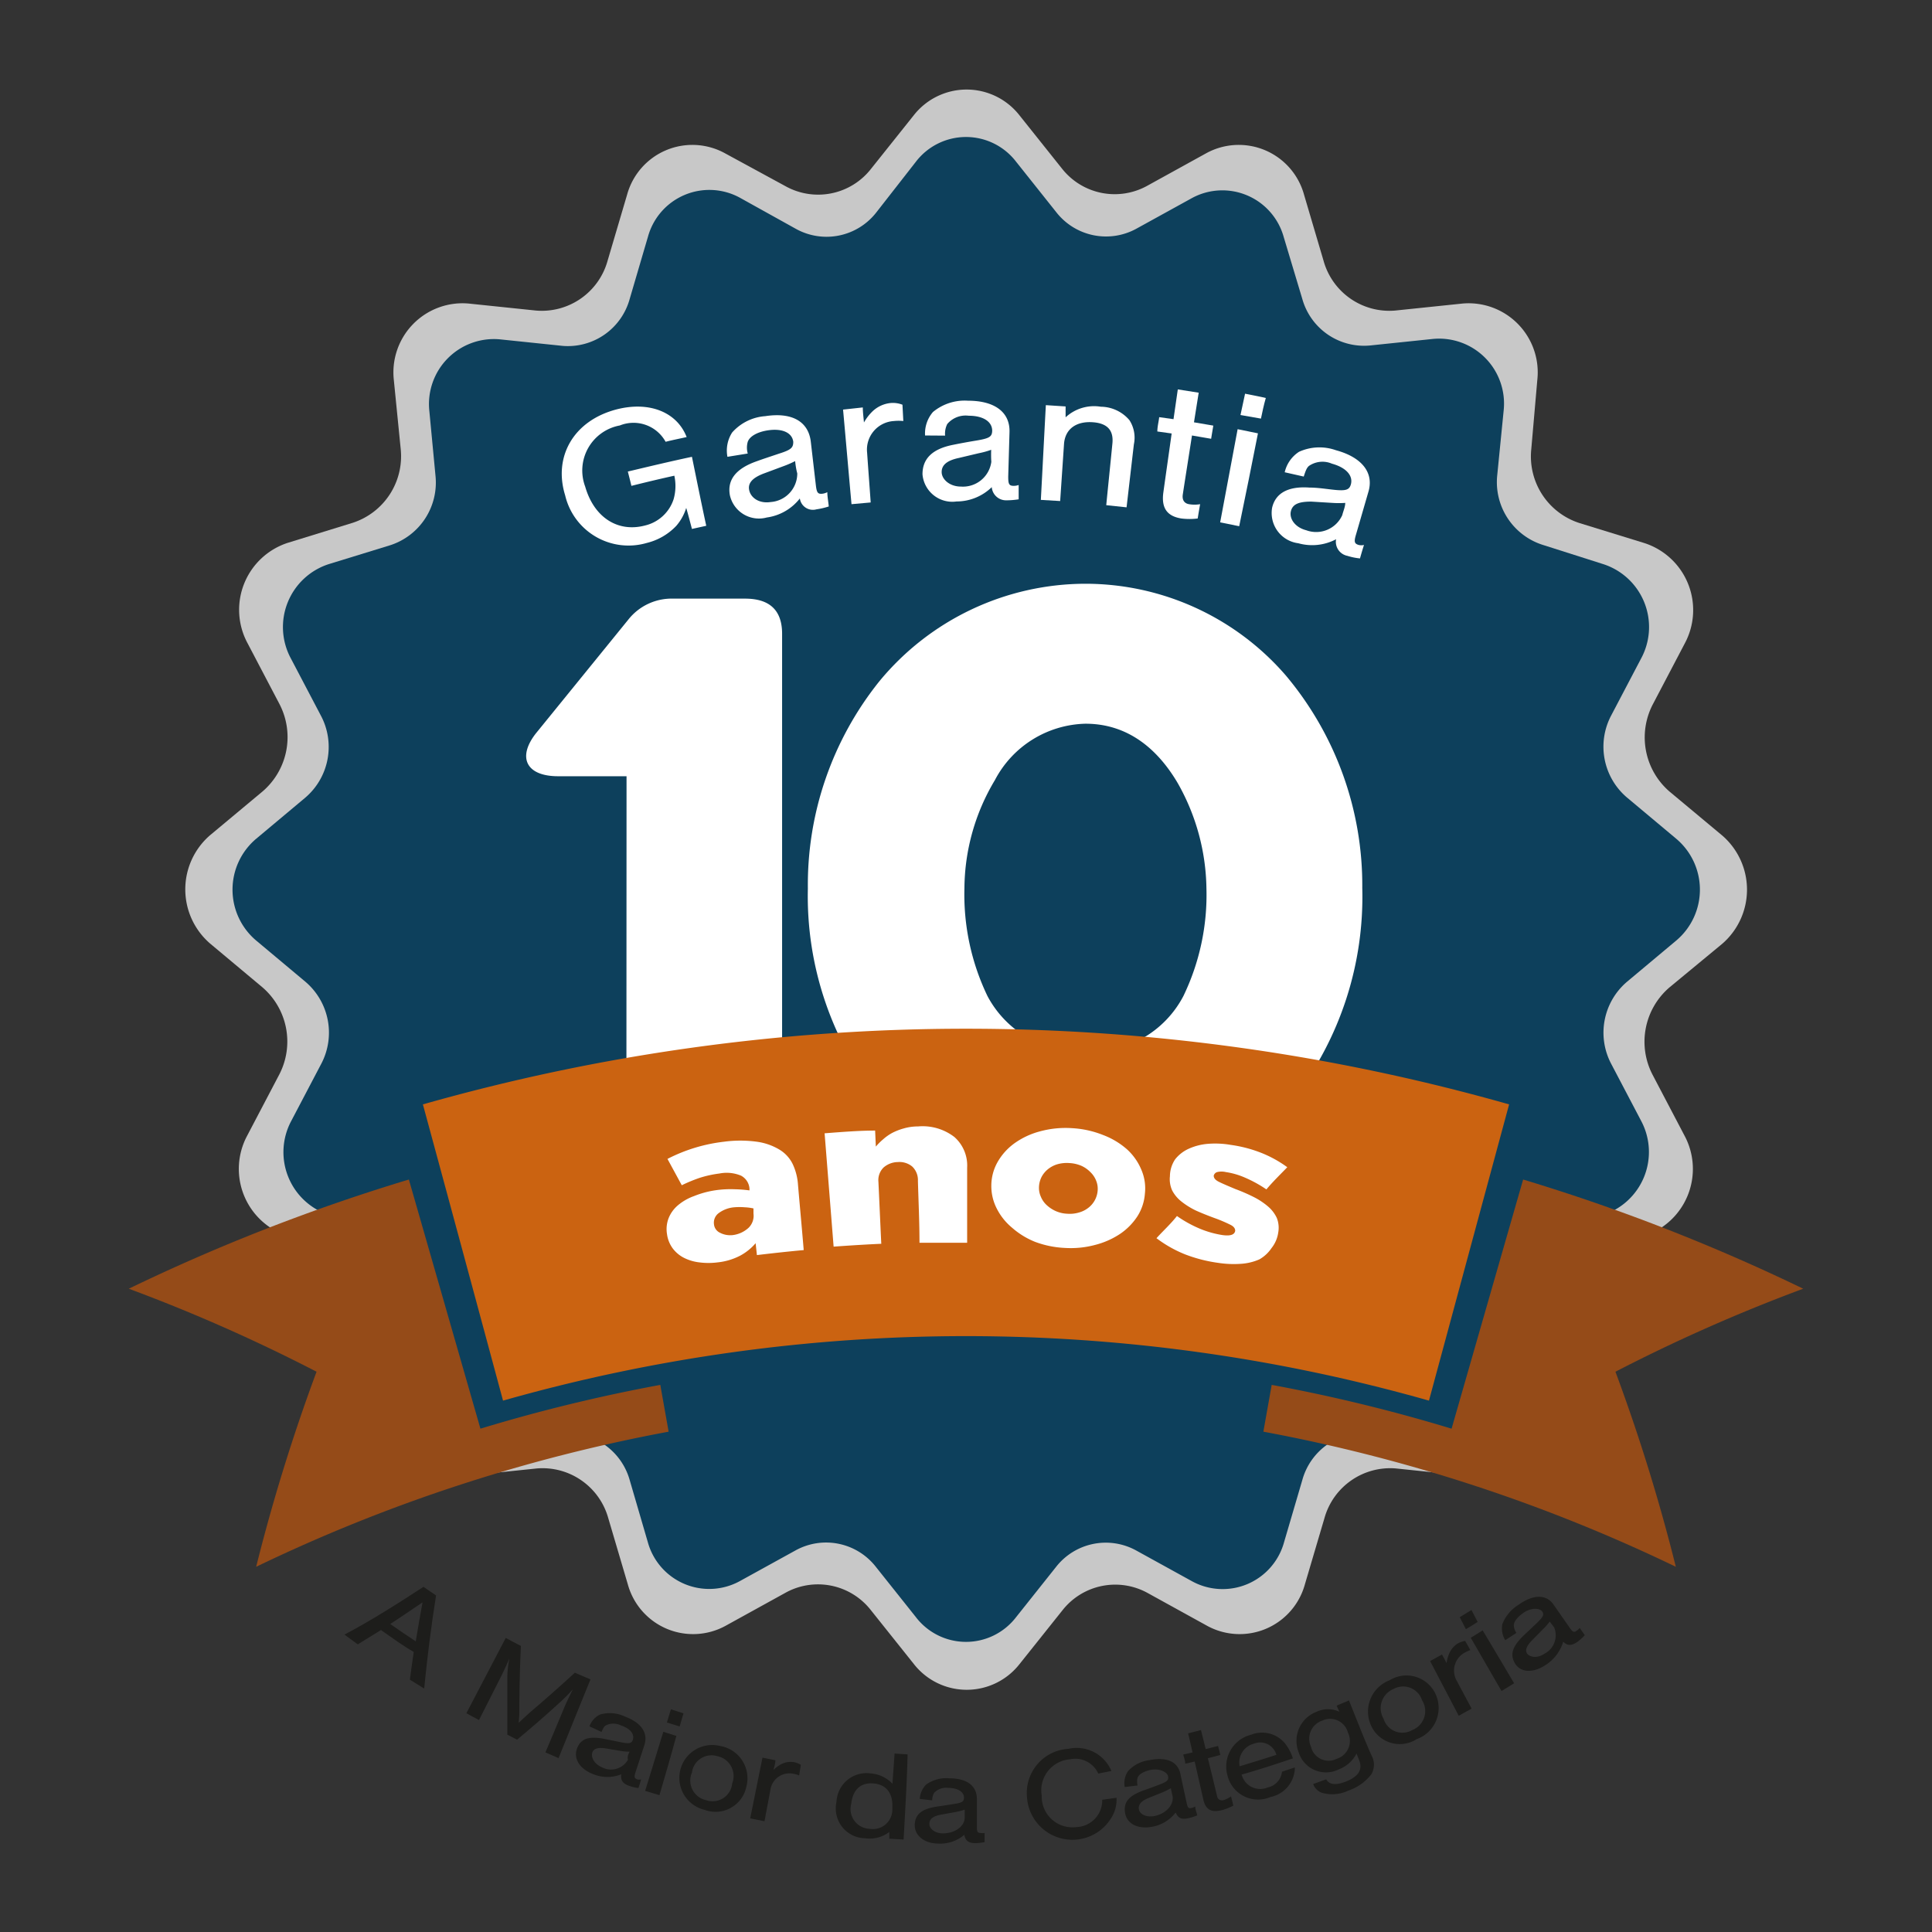 <svg xmlns="http://www.w3.org/2000/svg" id="Layer_1" data-name="Layer 1" viewBox="0 0 135 135"><rect x="0" y="0" width="135" height="135" fill="#333333" stroke="none"/><defs><style>.cls-1{fill:#c8c8c8;}.cls-2{fill:#1d1d1b;}.cls-3{fill:#0d405c;}.cls-4{fill:#fff;}.cls-5{fill:#954b18;}.cls-6{fill:#cb6311;}</style></defs><path class="cls-1" d="M71.19,8l3,3.76A4.69,4.69,0,0,0,80.13,13l4.17-2.3a4.73,4.73,0,0,1,6.82,2.9l1.37,4.64a4.77,4.77,0,0,0,5,3.46l4.71-.49a4.83,4.83,0,0,1,5.22,5.35L107,31.38a4.89,4.89,0,0,0,3.37,5.17l4.54,1.4a4.92,4.92,0,0,1,2.82,7l-2.24,4.27a5,5,0,0,0,1.18,6.1l3.67,3.06a5,5,0,0,1,0,7.57L116.65,69a5,5,0,0,0-1.18,6.09l2.24,4.27a4.92,4.92,0,0,1-2.82,7l-4.54,1.4A4.89,4.89,0,0,0,107,92.93l.48,4.82a4.82,4.82,0,0,1-5.22,5.35l-4.71-.49a4.77,4.77,0,0,0-5,3.46l-1.37,4.64a4.73,4.73,0,0,1-6.82,2.9l-4.17-2.3a4.69,4.69,0,0,0-5.95,1.21l-3,3.76a4.69,4.69,0,0,1-7.38,0l-3-3.76a4.69,4.69,0,0,0-6-1.21l-4.17,2.3a4.73,4.73,0,0,1-6.82-2.9l-1.37-4.64a4.77,4.77,0,0,0-5-3.46l-4.71.49a4.82,4.82,0,0,1-5.22-5.35L28,92.93a4.89,4.89,0,0,0-3.37-5.17l-4.54-1.4a4.92,4.92,0,0,1-2.82-7l2.24-4.27A5,5,0,0,0,18.35,69l-3.67-3.07a5,5,0,0,1,0-7.57l3.67-3.06a5,5,0,0,0,1.18-6.1l-2.24-4.27a4.92,4.92,0,0,1,2.82-7l4.54-1.4A4.89,4.89,0,0,0,28,31.38l-.48-4.82a4.83,4.83,0,0,1,5.22-5.35l4.71.49a4.77,4.77,0,0,0,5-3.46l1.37-4.64a4.73,4.73,0,0,1,6.82-2.9L54.87,13a4.69,4.69,0,0,0,6-1.21l3-3.76A4.69,4.69,0,0,1,71.19,8Z"></path><path class="cls-2" d="M26.62,113.9l-1.62,1-.93-.68c1.89-1,3.73-2.17,5.52-3.34.29.21.59.4.88.6q-.51,3.23-.83,6.51l-1-.62c.08-.65.18-1.29.27-1.94C28.15,115,27.38,114.43,26.62,113.9Zm2.9-1.93c-.74.51-1.49,1-2.25,1.51.59.41,1.18.82,1.78,1.21C29.2,113.78,29.36,112.87,29.52,112Z"></path><path class="cls-2" d="M35.45,121.21c0-1.33,0-2.66,0-4,0-.5.07-.92.14-1.32-.17.41-.38.85-.54,1.18l-1.58,3.12c-.29-.16-.59-.31-.88-.48l2.75-5.26c.35.19.7.38,1.06.56-.07,1.4-.1,2.81-.11,4.22,0,.57,0,.64-.05,1.15l.82-.75c1.06-.9,2.1-1.82,3.11-2.75l1.09.47q-1.12,2.75-2.23,5.5l-.92-.4c.46-1.08.91-2.15,1.36-3.23.16-.37.35-.76.56-1.18a11.43,11.43,0,0,1-1,1c-.94.86-1.91,1.7-2.9,2.52Z"></path><path class="cls-2" d="M41.19,120.63a1.45,1.45,0,0,1,.75-.83,2.43,2.43,0,0,1,1.69.13c1.16.43,1.67,1.13,1.4,2l-.63,1.93c-.1.32-.07.4.14.48a.65.65,0,0,0,.26,0c-.06.2-.12.4-.19.6a3,3,0,0,1-.64-.15c-.46-.16-.61-.39-.56-.81a2.58,2.58,0,0,1-1.93,0c-1-.37-1.43-1.12-1.15-1.83s.89-.84,1.92-.64l1.13.23c.61.12.75.08.84-.17.13-.4-.19-.79-.82-1a1.19,1.19,0,0,0-1.08,0c-.11.08-.16.16-.29.45ZM44,122.4a3.74,3.74,0,0,1-.62-.05l-1-.17c-.6-.1-.92,0-1,.31s.13.76.68,1a1.36,1.36,0,0,0,1.82-.53C43.83,122.75,43.89,122.58,44,122.4Z"></path><path class="cls-2" d="M47.49,120.64l-.89-.28c.09-.31.19-.61.28-.92l.88.28Zm-1.41,4.8-1-.3c.42-1.38.85-2.75,1.27-4.13l.91.29C46.89,122.68,46.48,124.06,46.08,125.44Z"></path><path class="cls-2" d="M52.15,124.86a2.2,2.2,0,0,1-2.93,1.6A2.28,2.28,0,1,1,50.31,122,2.29,2.29,0,0,1,52.15,124.86Zm-3.8-1a1.4,1.4,0,0,0,1,1.93,1.37,1.37,0,0,0,1.81-1.16,1.42,1.42,0,0,0-1.05-1.92A1.38,1.38,0,0,0,48.35,123.86Z"></path><path class="cls-2" d="M54.18,123c0,.23-.08.45-.13.67a2.46,2.46,0,0,1,.49-.37,1.45,1.45,0,0,1,.93-.17,1.39,1.39,0,0,1,.49.19l-.12.74a1.71,1.71,0,0,0-.42-.12,1.34,1.34,0,0,0-1.58,1.09l-.42,2.23-1-.2c.29-1.41.57-2.83.86-4.24Z"></path><path class="cls-2" d="M63.14,128.54l-1-.06,0-.47a2.25,2.25,0,0,1-1.69.44,2.08,2.08,0,0,1-2-2.53,2.1,2.1,0,0,1,2.4-2,2.32,2.32,0,0,1,1.51.72l.15-2.11.91.06C63.37,124.57,63.25,126.55,63.14,128.54Zm-3.66-2.49a1.38,1.38,0,0,0,1.29,1.74,1.36,1.36,0,0,0,1.58-1.44c.07-1-.39-1.65-1.3-1.73S59.59,125.05,59.48,126.05Z"></path><path class="cls-2" d="M64.27,125.7a1.57,1.57,0,0,1,.44-1,2.43,2.43,0,0,1,1.62-.44c1.22,0,1.91.51,1.93,1.41,0,.67,0,1.35,0,2,0,.34.06.41.28.41a.69.69,0,0,0,.26,0c0,.21,0,.42,0,.64a3.79,3.79,0,0,1-.65.07c-.47,0-.69-.17-.77-.58a2.57,2.57,0,0,1-1.81.61c-1,0-1.69-.58-1.65-1.34s.56-1.1,1.59-1.25l1.12-.17c.6-.09.72-.17.73-.44,0-.42-.43-.68-1.09-.69a1.16,1.16,0,0,0-1,.35,1,1,0,0,0-.13.52Zm3.14.75a4.62,4.62,0,0,1-.6.16l-1,.18c-.59.1-.86.3-.87.64s.36.67.94.68c.84,0,1.53-.49,1.53-1.11Z"></path><path class="cls-2" d="M76.74,123.93a1.75,1.75,0,0,0-1.95-1,2.18,2.18,0,0,0-2,2.54,2.15,2.15,0,0,0,2.42,2.2,1.87,1.87,0,0,0,1.81-1.91l1-.14a2.44,2.44,0,0,1-.4,1.46,3.18,3.18,0,0,1-5.86-1.52,3.09,3.09,0,0,1,2.9-3.36,2.63,2.63,0,0,1,3,1.55Z"></path><path class="cls-2" d="M78.59,124.87a1.51,1.51,0,0,1,.23-1.11,2.43,2.43,0,0,1,1.5-.77c1.2-.24,2,.1,2.17,1,.14.66.28,1.32.43,2,.07.33.13.39.35.34a.81.81,0,0,0,.25-.1c0,.2.09.41.14.62a3.77,3.77,0,0,1-.63.2c-.47.1-.71,0-.88-.4a2.65,2.65,0,0,1-1.66,1c-1,.18-1.77-.22-1.88-1s.33-1.19,1.31-1.55c.36-.12.72-.26,1.07-.39.58-.22.68-.32.63-.59s-.55-.57-1.2-.45c-.48.1-.83.29-.93.55a1.06,1.06,0,0,0,0,.54Zm3.23.08a5.81,5.81,0,0,1-.56.28l-.94.38c-.57.22-.79.47-.74.81s.49.58,1.07.48c.83-.16,1.4-.8,1.28-1.41C81.89,125.31,81.85,125.13,81.82,125Z"></path><path class="cls-2" d="M85.27,122.63l-.87.23c.22.88.43,1.75.64,2.63a.35.35,0,0,0,.47.29,1.73,1.73,0,0,0,.51-.26l.16.65a3.92,3.92,0,0,1-.78.31c-.73.19-1.16,0-1.32-.75l-.6-2.64-.66.15c0-.21-.09-.42-.14-.64l.65-.15c-.1-.44-.2-.89-.31-1.33l.9-.23.33,1.33.86-.22C85.17,122.21,85.22,122.42,85.27,122.63Z"></path><path class="cls-2" d="M86.76,124a1.34,1.34,0,0,0,1.82.9,1.26,1.26,0,0,0,1-1.1l.9-.3a2.13,2.13,0,0,1-1.71,2.07,2.2,2.2,0,0,1-3-1.51,2.29,2.29,0,0,1,1.67-2.85,2.07,2.07,0,0,1,2.34.6,3.15,3.15,0,0,1,.56,1.06C89.15,123.27,88,123.65,86.76,124Zm2.43-1.37a1.17,1.17,0,0,0-1.57-.79,1.36,1.36,0,0,0-1,1.58C87.48,123.16,88.33,122.9,89.19,122.62Z"></path><path class="cls-2" d="M94.26,118.82c.52,1.28,1,2.55,1.57,3.83a1.33,1.33,0,0,1,0,1.32,3.37,3.37,0,0,1-1.59,1.14,2.64,2.64,0,0,1-1.85.17,1,1,0,0,1-.63-.62l.91-.33c.2.37.65.44,1.37.16.9-.36,1.19-.84.93-1.5l-.18-.46a2.32,2.32,0,0,1-1.25,1.11,2,2,0,0,1-2.8-1.21A2.17,2.17,0,0,1,92,119.61a1.88,1.88,0,0,1,1.59,0c-.06-.14-.13-.28-.19-.43Zm-2.65,3.24a1.26,1.26,0,0,0,1.79.84,1.31,1.31,0,0,0,.79-1.83,1.29,1.29,0,0,0-1.8-.84A1.33,1.33,0,0,0,91.61,122.06Z"></path><path class="cls-2" d="M100.3,118.35A2.31,2.31,0,0,1,99,121.52a2.2,2.2,0,0,1-3.22-1,2.34,2.34,0,0,1,1.32-3.11A2.24,2.24,0,0,1,100.3,118.35Zm-3.62,1.75a1.37,1.37,0,0,0,2,.79,1.42,1.42,0,0,0,.69-2.08,1.39,1.39,0,0,0-2-.79A1.45,1.45,0,0,0,96.68,120.1Z"></path><path class="cls-2" d="M100.76,115.61c.11.2.22.4.32.6a2.56,2.56,0,0,1,.16-.61,1.55,1.55,0,0,1,.62-.76,1.69,1.69,0,0,1,.52-.18l.36.64a3.3,3.3,0,0,0-.41.19,1.43,1.43,0,0,0-.57,1.9l1.07,2-.9.5-2-3.82Z"></path><path class="cls-2" d="M103.25,113.33c-.27.18-.54.35-.82.51L102,113l.82-.5Zm2.55,4.29-.88.54-2.15-3.72c.28-.17.56-.34.83-.52C104.34,115.15,105.07,116.39,105.8,117.62Z"></path><path class="cls-2" d="M105.18,114.61a1.57,1.57,0,0,1-.2-1.13,2.77,2.77,0,0,1,1.14-1.35c1-.72,1.93-.75,2.44,0l1.15,1.65c.2.28.28.3.47.16a.7.7,0,0,0,.2-.19l.36.51a3.53,3.53,0,0,1-.51.46c-.41.29-.69.29-1,0a2.93,2.93,0,0,1-1.21,1.61c-.89.6-1.77.55-2.16-.1s-.14-1.24.66-2l.87-.82c.46-.45.52-.59.37-.81s-.74-.3-1.31.1c-.42.29-.68.62-.67.89a1,1,0,0,0,.18.51Zm3.11-1.3a5.36,5.36,0,0,1-.43.49l-.75.76c-.45.44-.57.77-.39,1s.69.34,1.19,0a1.45,1.45,0,0,0,.69-1.84Z"></path><path class="cls-3" d="M71,11.3l2.81,3.53A4.41,4.41,0,0,0,79.37,16l3.92-2.16a4.45,4.45,0,0,1,6.41,2.72L91,20.89a4.48,4.48,0,0,0,4.74,3.25l4.42-.46a4.54,4.54,0,0,1,4.91,5l-.45,4.53a4.6,4.6,0,0,0,3.17,4.86L112,39.41A4.62,4.62,0,0,1,114.68,46l-2.1,4a4.66,4.66,0,0,0,1.11,5.73l3.44,2.88a4.65,4.65,0,0,1,0,7.11l-3.44,2.88a4.67,4.67,0,0,0-1.11,5.73l2.1,4A4.62,4.62,0,0,1,112,84.9l-4.26,1.31a4.6,4.6,0,0,0-3.17,4.86l.45,4.53a4.54,4.54,0,0,1-4.91,5l-4.42-.46A4.48,4.48,0,0,0,91,103.42l-1.28,4.36a4.45,4.45,0,0,1-6.41,2.72l-3.92-2.16a4.41,4.41,0,0,0-5.59,1.14L71,113A4.41,4.41,0,0,1,64,113l-2.81-3.53a4.41,4.41,0,0,0-5.59-1.14l-3.92,2.16a4.45,4.45,0,0,1-6.41-2.72L44,103.42a4.48,4.48,0,0,0-4.74-3.25l-4.42.46a4.54,4.54,0,0,1-4.91-5l.45-4.53a4.6,4.6,0,0,0-3.17-4.86L23,84.9a4.62,4.62,0,0,1-2.65-6.57l2.1-4a4.67,4.67,0,0,0-1.11-5.73l-3.44-2.88a4.65,4.65,0,0,1,0-7.11l3.44-2.88A4.66,4.66,0,0,0,22.42,50l-2.1-4A4.62,4.62,0,0,1,23,39.41l4.26-1.31a4.6,4.6,0,0,0,3.17-4.86L30,28.71a4.54,4.54,0,0,1,4.91-5l4.42.46A4.48,4.48,0,0,0,44,20.89l1.28-4.36a4.45,4.45,0,0,1,6.41-2.72L55.63,16a4.41,4.41,0,0,0,5.59-1.14L64,11.3A4.41,4.41,0,0,1,71,11.3Z"></path><path class="cls-4" d="M43.78,54.24H39c-2.24,0-2.87-1.32-1.55-3L43.9,43.3a3.86,3.86,0,0,1,3.16-1.47h5c1.73,0,2.59.82,2.59,2.46V79.82c0,1.64-.86,2.46-2.59,2.46h-5.7c-1.73,0-2.59-.82-2.59-2.46Z"></path><path class="cls-4" d="M75.84,40.79a18.52,18.52,0,0,1,14,6.4,22.78,22.78,0,0,1,5.35,14.86,23.1,23.1,0,0,1-4.78,14.7c-3.22,3.94-8.11,6.51-14.62,6.51a18.18,18.18,0,0,1-14.21-6.18,22.92,22.92,0,0,1-5.13-15,22.72,22.72,0,0,1,5-14.48A18.69,18.69,0,0,1,75.84,40.79Zm0,32.68a7.23,7.23,0,0,0,6.85-3.87,16.26,16.26,0,0,0,1.61-7.55,15.29,15.29,0,0,0-2-7.32c-1.38-2.35-3.45-4.16-6.45-4.16a7.34,7.34,0,0,0-6.33,3.94,14.87,14.87,0,0,0-2.13,7.54A16.38,16.38,0,0,0,69,69.6,7.3,7.3,0,0,0,75.84,73.47Z"></path><path class="cls-4" d="M48.35,31.92c.33,1.61.65,3.21,1,4.82l-1,.22c-.13-.49-.26-1-.4-1.47a3.47,3.47,0,0,1-.7,1.26,4.22,4.22,0,0,1-2.06,1.19,4.55,4.55,0,0,1-5.7-3.33c-.84-2.71.6-5.22,3.58-6,2.32-.6,4.24.2,4.91,1.93-.49.11-1,.21-1.47.33a2.56,2.56,0,0,0-3.2-1.14A3.2,3.2,0,0,0,40.89,34c.62,2.16,2.28,3.22,4.18,2.72a2.77,2.77,0,0,0,2-1.84,3.39,3.39,0,0,0,.05-1.64c-1,.22-2,.46-3,.71-.08-.34-.17-.69-.25-1C45.42,32.58,46.89,32.23,48.35,31.92Z"></path><path class="cls-4" d="M50.83,31.92a2.33,2.33,0,0,1,.33-1.7,3.41,3.41,0,0,1,2.31-1.14c1.88-.29,3,.38,3.18,1.74l.36,3.1c.06.51.14.61.45.58a1,1,0,0,0,.35-.11c0,.32.07.65.1,1a5.26,5.26,0,0,1-.86.2.92.92,0,0,1-1.16-.76,3.55,3.55,0,0,1-2.31,1.33A2.08,2.08,0,0,1,51,34.6c-.19-1.06.41-1.85,1.85-2.36.52-.19,1.05-.36,1.58-.54.86-.27,1-.42,1-.83-.08-.64-.77-.95-1.77-.8-.73.11-1.27.41-1.41.8a1.49,1.49,0,0,0,0,.82Zm4.73.3a6.82,6.82,0,0,1-.83.36l-1.37.51c-.81.31-1.13.69-1,1.2s.7.91,1.49.79a2,2,0,0,0,1.86-2C55.63,32.78,55.59,32.5,55.56,32.22Z"></path><path class="cls-4" d="M60.29,28.47c0,.35.05.7.08,1.05a3.45,3.45,0,0,1,.57-.75,2.14,2.14,0,0,1,1.31-.61,1.84,1.84,0,0,1,.81.12l.06,1.14a3.17,3.17,0,0,0-.66,0,2,2,0,0,0-1.87,2.21c.08,1.16.17,2.32.25,3.48l-1.34.12c-.2-2.2-.39-4.41-.59-6.61Z"></path><path class="cls-4" d="M64.64,30.43a2.3,2.3,0,0,1,.55-1.64A3.47,3.47,0,0,1,67.64,28c1.89,0,2.94.82,2.9,2.19l-.09,3.11c0,.53.06.64.37.65a1.07,1.07,0,0,0,.36-.06c0,.33,0,.65,0,1a5.57,5.57,0,0,1-.88.07,1,1,0,0,1-1-.92,3.53,3.53,0,0,1-2.46,1,2.09,2.09,0,0,1-2.38-1.9c0-1.07.66-1.77,2.15-2.06.54-.11,1.09-.21,1.64-.3.88-.15,1.07-.26,1.08-.68,0-.64-.63-1.05-1.64-1.05a1.68,1.68,0,0,0-1.5.58,1.51,1.51,0,0,0-.15.81Zm4.62,1a5.89,5.89,0,0,1-.87.24L67,32c-.85.18-1.21.51-1.2,1s.55,1,1.35,1a2,2,0,0,0,2.12-1.73C69.25,32,69.25,31.7,69.26,31.41Z"></path><path class="cls-4" d="M74.46,28.4c0,.25,0,.5,0,.76a2.93,2.93,0,0,1,2.46-.74,2.65,2.65,0,0,1,2,.94,2.25,2.25,0,0,1,.31,1.69l-.51,4.4L77.3,35.3c.14-1.44.29-2.87.43-4.31.09-.9-.33-1.39-1.3-1.48-1.23-.11-2,.47-2.08,1.5l-.27,4-1.35-.08c.12-2.21.23-4.42.35-6.62Z"></path><path class="cls-4" d="M84.63,30.66l-1.34-.23c-.21,1.37-.43,2.74-.64,4.11-.06.38.09.63.43.69a2.27,2.27,0,0,0,.78,0c-.06.34-.12.68-.17,1a4.69,4.69,0,0,1-1.14,0c-1-.16-1.41-.73-1.26-1.82.19-1.37.39-2.75.58-4.12l-1-.14c0-.33.09-.66.13-1l1,.14.3-2.08,1.46.23-.33,2.07,1.35.23C84.74,30,84.68,30.33,84.63,30.66Z"></path><path class="cls-4" d="M88.11,29.25,86.68,29,87,27.51c.48.1,1,.19,1.45.3C88.31,28.29,88.21,28.77,88.11,29.25Zm-1.52,7.52-1.33-.27c.41-2.17.81-4.34,1.22-6.51l1.42.29Q87.26,33.54,86.59,36.77Z"></path><path class="cls-4" d="M89.77,33a2.32,2.32,0,0,1,1-1.43,3.45,3.45,0,0,1,2.58-.11c1.84.5,2.66,1.59,2.27,2.9l-.87,3c-.15.5-.11.63.19.72a.82.82,0,0,0,.37,0c-.1.31-.19.62-.28.94a4.27,4.27,0,0,1-.88-.18,1,1,0,0,1-.79-1.16,3.58,3.58,0,0,1-2.64.28,2.13,2.13,0,0,1-1.83-2.48c.23-1,1.09-1.52,2.61-1.41.56,0,1.11.09,1.67.15.9.1,1.11,0,1.22-.36.18-.62-.33-1.19-1.32-1.46a1.67,1.67,0,0,0-1.61.16c-.15.14-.21.28-.36.74ZM94,35.14a6.72,6.72,0,0,1-.9,0l-1.47-.09c-.87,0-1.31.17-1.43.68s.29,1.12,1.07,1.32A2,2,0,0,0,93.79,36C93.87,35.69,94,35.41,94,35.14Z"></path><path class="cls-5" d="M126,90.05a133.63,133.63,0,0,0-19.57-7.63q-2.5,8.7-5,17.41a115,115,0,0,0-12.57-3.06c-.19,1.09-.39,2.18-.58,3.27a114.5,114.5,0,0,1,28.82,9.44,128.53,128.53,0,0,0-4.22-13.63A118.18,118.18,0,0,1,126,90.05Z"></path><path class="cls-5" d="M9,90.05a133.63,133.63,0,0,1,19.57-7.63q2.5,8.7,5,17.41a115,115,0,0,1,12.57-3.06c.19,1.09.39,2.18.58,3.27a114.5,114.5,0,0,0-28.82,9.44,128.53,128.53,0,0,1,4.22-13.63A118.18,118.18,0,0,0,9,90.05Z"></path><path class="cls-6" d="M99.85,97.87a118.34,118.34,0,0,0-64.7,0q-2.79-10.35-5.6-20.7a138.83,138.83,0,0,1,75.9,0Q102.65,87.52,99.85,97.87Z"></path><path class="cls-4" d="M50.14,88.21a4.94,4.94,0,0,1-1.27,0,3.2,3.2,0,0,1-1.06-.31,2.28,2.28,0,0,1-.79-.65,2.14,2.14,0,0,1-.41-1v0a2.13,2.13,0,0,1,.11-1.13,2.3,2.3,0,0,1,.64-.89,3.61,3.61,0,0,1,1.13-.65A6.54,6.54,0,0,1,50,83.17a7.34,7.34,0,0,1,1.31-.07,9.23,9.23,0,0,1,1.06.08v-.13a1.11,1.11,0,0,0-.59-.9A2.61,2.61,0,0,0,50.27,82a7.62,7.62,0,0,0-1.4.31,10.67,10.67,0,0,0-1.23.51l-1-1.84a11.47,11.47,0,0,1,3.94-1.2,8.54,8.54,0,0,1,2.31,0,4.14,4.14,0,0,1,1.59.56,2.41,2.41,0,0,1,.91,1,4,4,0,0,1,.37,1.44c.13,1.52.27,3,.4,4.57-1.09.1-2.18.22-3.27.35l-.09-.83a3.73,3.73,0,0,1-1.08.87A4.4,4.4,0,0,1,50.14,88.21Zm1-1.9a2,2,0,0,0,1.16-.51,1.17,1.17,0,0,0,.35-1c0-.12,0-.24,0-.36a3.48,3.48,0,0,0-.61-.08,4.51,4.51,0,0,0-.73,0,2.11,2.11,0,0,0-1.12.43.83.83,0,0,0-.3.76v0a.73.73,0,0,0,.42.59A1.53,1.53,0,0,0,51.1,86.31Z"></path><path class="cls-4" d="M57.62,79.19C58.8,79.1,60,79,61.15,79l.05,1.12a4.09,4.09,0,0,1,.51-.51,3.33,3.33,0,0,1,.64-.45,4.17,4.17,0,0,1,.8-.31,3.58,3.58,0,0,1,1-.14,3.64,3.64,0,0,1,2.54.74,2.66,2.66,0,0,1,.89,2.15v5.24c-1.11,0-2.22,0-3.33,0,0-1.44-.07-2.89-.11-4.33a1.3,1.3,0,0,0-.4-1,1.4,1.4,0,0,0-1-.31,1.55,1.55,0,0,0-1,.38,1.24,1.24,0,0,0-.36,1c.07,1.45.13,2.89.2,4.33-1.11.05-2.22.12-3.33.2Z"></path><path class="cls-4" d="M74.41,87.2a6.8,6.8,0,0,1-2.07-.42,5.55,5.55,0,0,1-1.63-1,4.18,4.18,0,0,1-1.07-1.35,3.43,3.43,0,0,1-.37-1.61v0a3.37,3.37,0,0,1,.43-1.61,4.15,4.15,0,0,1,1.17-1.31,5.43,5.43,0,0,1,1.78-.84,6.8,6.8,0,0,1,2.24-.23,6.88,6.88,0,0,1,2.19.48,5.41,5.41,0,0,1,1.67,1,4,4,0,0,1,1,1.42A3.28,3.28,0,0,1,80,83.41v0A3.4,3.4,0,0,1,79.47,85a4.33,4.33,0,0,1-1.22,1.23,5.68,5.68,0,0,1-1.73.76A6.56,6.56,0,0,1,74.41,87.2Zm.16-2.39a2.26,2.26,0,0,0,.84-.09,1.87,1.87,0,0,0,.66-.34,1.68,1.68,0,0,0,.63-1.19v0a1.5,1.5,0,0,0-.11-.7,1.67,1.67,0,0,0-.4-.59,2.09,2.09,0,0,0-.63-.44,2.46,2.46,0,0,0-.83-.19,2.43,2.43,0,0,0-.87.09,1.92,1.92,0,0,0-.66.36,1.74,1.74,0,0,0-.43.54,1.7,1.7,0,0,0-.17.67v0a1.49,1.49,0,0,0,.13.69,1.63,1.63,0,0,0,.4.58,2.31,2.31,0,0,0,.63.42A2.19,2.19,0,0,0,74.57,84.81Z"></path><path class="cls-4" d="M85.1,88.24a10.27,10.27,0,0,1-2.29-.59,8.58,8.58,0,0,1-2-1.13c.47-.52,1-1,1.43-1.55a8.5,8.5,0,0,0,1.61.89,6.85,6.85,0,0,0,1.56.44q.84.12.9-.3v0c0-.15-.09-.3-.34-.42a10,10,0,0,0-1.11-.47c-.46-.17-.89-.34-1.29-.52a5.3,5.3,0,0,1-1-.62,2.41,2.41,0,0,1-.66-.78,1.89,1.89,0,0,1-.16-1v0A2.14,2.14,0,0,1,82.12,81a2.55,2.55,0,0,1,.92-.72,4.06,4.06,0,0,1,1.32-.35A6.36,6.36,0,0,1,86,80a9.24,9.24,0,0,1,2.14.56,8.23,8.23,0,0,1,1.81,1c-.49.51-1,1-1.46,1.55A8.85,8.85,0,0,0,87,82.29a5.27,5.27,0,0,0-1.34-.39,1.31,1.31,0,0,0-.61,0,.35.35,0,0,0-.24.25v0c0,.16.1.3.36.43s.64.29,1.14.5a12.83,12.83,0,0,1,1.29.56,5,5,0,0,1,1,.66,2.38,2.38,0,0,1,.62.81,1.86,1.86,0,0,1,.1,1v0a2.25,2.25,0,0,1-.47,1.1A2.53,2.53,0,0,1,88,88a3.82,3.82,0,0,1-1.29.31A7.15,7.15,0,0,1,85.1,88.24Z"></path></svg>